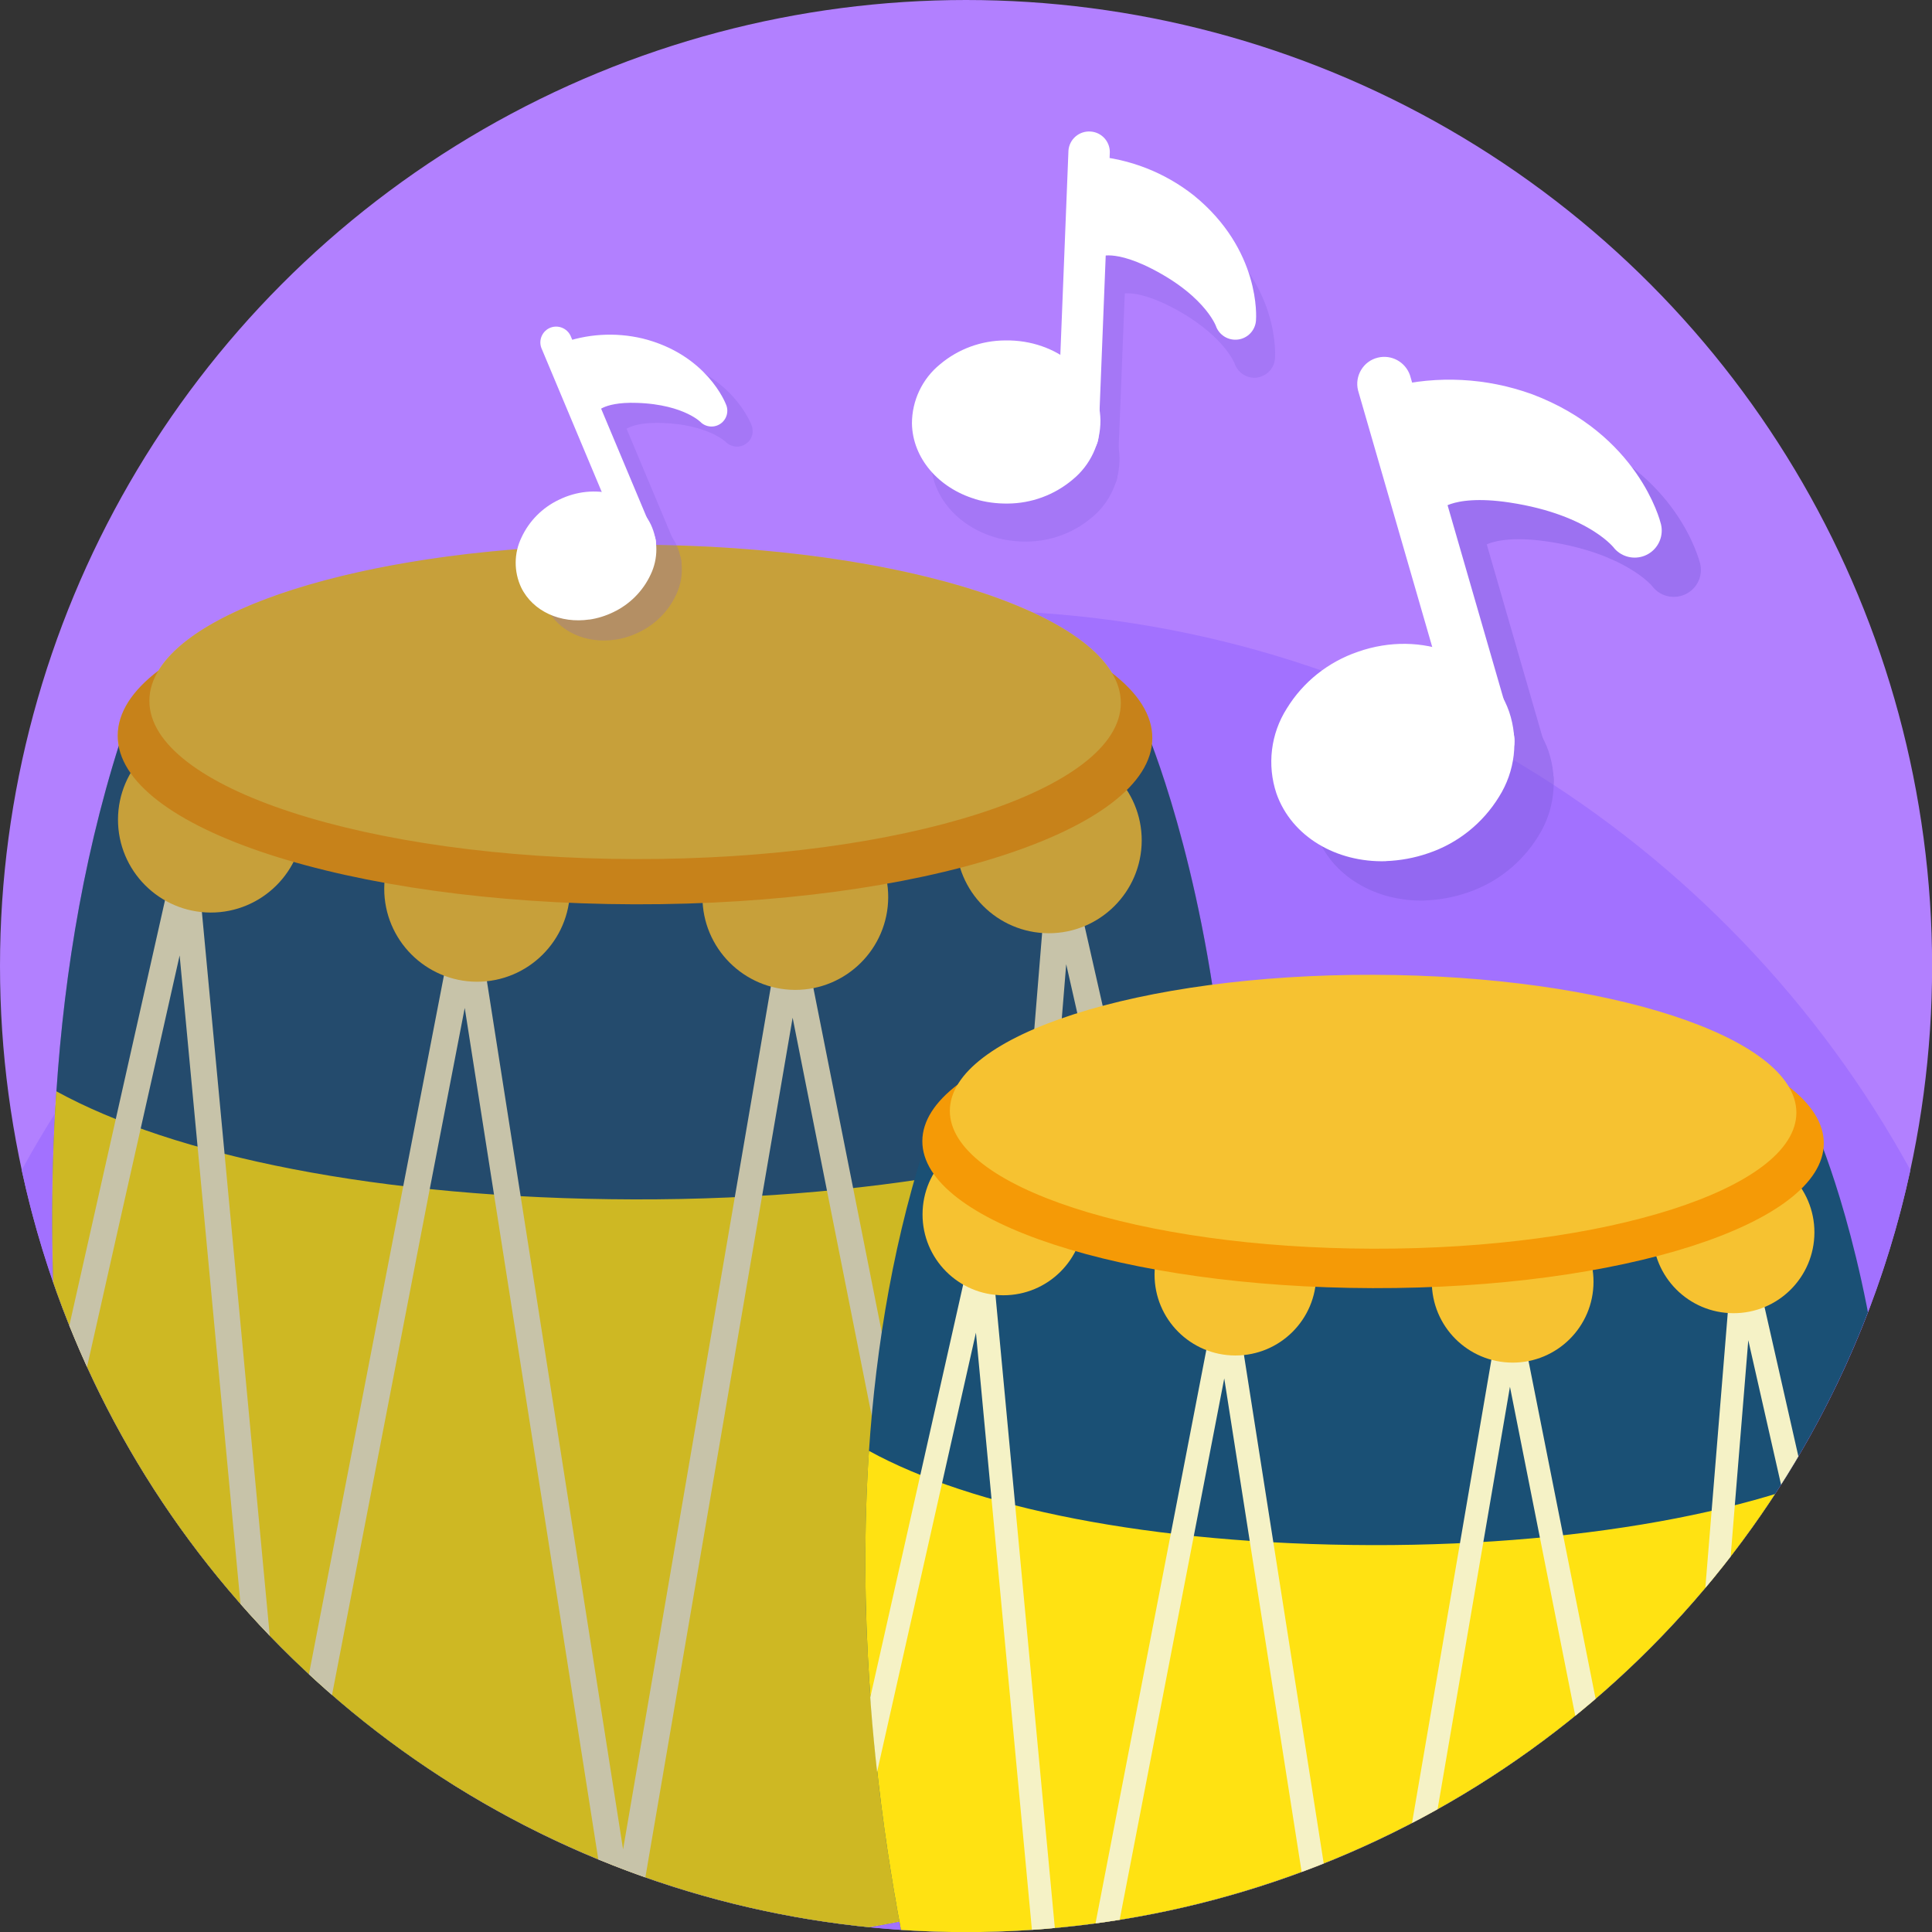 <?xml version="1.0" encoding="UTF-8"?><svg id="Layer_2" xmlns="http://www.w3.org/2000/svg" xmlns:xlink="http://www.w3.org/1999/xlink" viewBox="0 0 189.61 189.61"><rect x="0" y="0" width="189.61" height="189.61" fill="#333333" stroke="none"/><defs><style>.cls-1{fill:none;}.cls-2{stroke-width:3.1px;}.cls-2,.cls-3,.cls-4,.cls-5{fill:#fff;}.cls-2,.cls-4,.cls-5{stroke:#fff;stroke-linecap:round;stroke-linejoin:round;}.cls-6{clip-path:url(#clippath);}.cls-7{fill:#f59a06;}.cls-8{fill:#f6c231;}.cls-9{fill:#f5f2c6;}.cls-10{fill:#ffe212;}.cls-11{fill:#805cde;}.cls-12{fill:#b280ff;}.cls-13{fill:#423c56;}.cls-14{fill:#1a5075;}.cls-15{fill:#a271ff;}.cls-4{stroke-width:5.31px;}.cls-5{stroke-width:4.06px;}.cls-16{opacity:.26;}.cls-17{opacity:.26;}.cls-18{opacity:.43;}</style><clipPath id="clippath"><circle class="cls-1" cx="94.81" cy="94.81" r="94.81"/></clipPath></defs><g id="Layer_1-2"><g><circle class="cls-12" cx="94.81" cy="94.81" r="94.81"/><path class="cls-15" d="M94.81,59.91c-39.96,0-74.73,22.19-92.68,54.92,9.19,42.74,47.19,74.78,92.68,74.78s83.48-32.04,92.68-74.78c-17.95-32.73-52.72-54.92-92.68-54.92Z"/><g class="cls-6"><g><path class="cls-14" d="M62.03,190.94c27.52,.07,49.85-7.1,49.87-16,.02-8.9-22.27-16.18-49.79-16.24-27.52-.07-49.85,7.1-49.87,16-.02,8.9,22.27,16.18,49.79,16.24Z"/><path class="cls-14" d="M12.25,174.7s-16.18-55.87,.25-104.08l99.66,.24s19.66,43.88-.25,104.08l-99.66-.24Z"/><path class="cls-10" d="M120.18,106.67c-11.16,6.63-32.94,11.1-57.97,11.04-25.03-.06-45.22-4.31-56.68-10.61-2.41,36.1,6.71,67.6,6.71,67.6-.02,8.91,22.27,16.18,49.79,16.24,27.53,.07,49.85-7.1,49.87-16,8.87-26.81,9.89-50.37,8.28-68.27h0Z"/><path class="cls-9" d="M105.28,85.82c-.14-.62-.73-1.04-1.35-1-.64,.04-1.15,.55-1.2,1.18l-7.3,89.52-16.49-83.02c-.12-.61-.64-1.03-1.29-1.04-.62,0-1.15,.46-1.26,1.07l-15.24,88.97-14.16-90.29c-.1-.62-.63-1.08-1.25-1.09-.65,0-1.17,.43-1.29,1.05l-16.48,85.31-8.54-91.06c-.06-.63-.57-1.13-1.2-1.17-.63-.05-1.2,.39-1.34,1.01l-11.17,49.65c.21,2.89,.47,5.69,.77,8.36l11.14-49.5,8.63,91.95c0,.08,.02,.17,.05,.24,.66,.22,1.34,.44,2.04,.65,.24-.19,.41-.45,.47-.77l16.79-86.92,14.24,90.78c.1,.63,.64,1.09,1.27,1.09h0c.63,0,1.17-.45,1.28-1.07l15.39-89.84,16.93,85.24c.13,.63,.7,1.07,1.34,1.04,.64-.04,1.16-.54,1.21-1.19l7.37-90.34,13.13,57.92c.13-.65,.25-1.3,.37-1.94,0,0,0-.02,0-.03,.15-.81,.29-1.62,.42-2.42,.03-.16,.05-.33,.08-.49,.1-.59,.19-1.18,.28-1.76l-13.62-60.07Z"/><path class="cls-8" d="M20.67,89.56c5.03,.01,9.12-4.06,9.14-9.09,.01-5.03-4.06-9.12-9.09-9.14-5.03-.01-9.12,4.06-9.14,9.09-.01,5.03,4.06,9.12,9.09,9.14Z"/><path class="cls-8" d="M46.8,96.35c5.03,.01,9.12-4.06,9.14-9.09,.01-5.03-4.06-9.12-9.09-9.14-5.03-.01-9.12,4.06-9.14,9.09-.01,5.03,4.06,9.12,9.09,9.14Z"/><path class="cls-8" d="M78.03,97.15c5.03,.01,9.12-4.06,9.14-9.09,.01-5.03-4.06-9.12-9.09-9.14s-9.12,4.06-9.14,9.09c-.01,5.03,4.06,9.12,9.09,9.14Z"/><path class="cls-8" d="M102.91,91.59c5.03,.01,9.12-4.06,9.14-9.09,.01-5.03-4.06-9.12-9.09-9.14-5.03-.01-9.12,4.06-9.14,9.09-.01,5.03,4.06,9.12,9.09,9.14Z"/><path class="cls-7" d="M62.28,88.75c28.04,.07,50.79-7.23,50.81-16.31,.02-9.07-22.69-16.48-50.73-16.55-28.04-.07-50.79,7.23-50.81,16.31-.02,9.07,22.69,16.48,50.73,16.55Z"/><path class="cls-8" d="M62.29,84.31c26.33,.06,47.69-6.79,47.71-15.31,.02-8.52-21.3-15.48-47.63-15.54-26.33-.06-47.69,6.79-47.71,15.31-.02,8.52,21.3,15.48,47.63,15.54Z"/><g class="cls-17"><path class="cls-13" d="M113.04,73.07c.02-.21,.05-.42,.05-.63,0-2.27-1.4-4.42-3.96-6.39-4.23-7.12-23.55-12.53-46.76-12.59-23.21-.06-42.54,5.26-46.82,12.36-2.57,1.95-3.99,4.11-3.99,6.37,0,.33,.04,.66,.1,.99-15.02,47.6,.59,101.49,.59,101.49-.02,8.91,22.27,16.18,49.79,16.24,27.53,.07,49.85-7.1,49.87-16,17.31-52.32,4.72-92.29,1.14-101.86h0Z"/></g></g><g><path class="cls-14" d="M134.51,215.45c23.98,.06,43.43-6.19,43.45-13.94,.02-7.76-19.4-14.1-43.38-14.15-23.98-.06-43.43,6.18-43.45,13.94-.02,7.76,19.4,14.1,43.38,14.15Z"/><path class="cls-14" d="M91.13,201.3s-14.1-48.67,.22-90.67l86.83,.21s17.13,38.23-.22,90.67l-86.83-.21Z"/><path class="cls-10" d="M185.17,142.03c-9.72,5.78-28.7,9.66-50.51,9.61-21.8-.05-39.4-3.76-49.38-9.25-2.1,31.45,5.85,58.9,5.85,58.9-.02,7.75,19.41,14.1,43.38,14.15,23.97,.06,43.43-6.19,43.45-13.94,7.72-23.36,8.61-43.88,7.21-59.48Z"/><path class="cls-9" d="M172.19,123.87c-.12-.54-.63-.92-1.18-.88-.56,.04-1,.48-1.05,1.03l-6.36,77.97-14.36-72.31c-.1-.53-.57-.91-1.11-.91,0,0-.01,0-.02,0-.54,0-1.01,.4-1.1,.94l-13.28,77.5-12.34-78.66c-.08-.54-.55-.94-1.1-.95-.57-.01-1.02,.38-1.13,.91l-14.36,74.31-7.44-79.33c-.05-.55-.5-.99-1.05-1.02-.57-.05-1.05,.34-1.17,.88l-9.73,43.24c.02,.29,.04,.58,.06,.86,0,0,0,0,0,0,.17,2.22,.38,4.38,.61,6.45l9.7-43.11,7.51,80.1c0,.07,.04,.14,.06,.21,.57,.19,1.16,.38,1.76,.56,.21-.16,.36-.39,.41-.66l14.63-75.72,12.4,79.08c.09,.55,.55,.95,1.11,.95h0c.55,0,1.02-.4,1.12-.94l13.41-78.27,14.74,74.26c.11,.55,.6,.94,1.17,.91,.56-.03,1.01-.47,1.06-1.04l6.42-78.7,11.44,50.44c.03-.18,.07-.36,.11-.54,.06-.33,.13-.66,.19-.99,.07-.37,.13-.74,.2-1.12,.06-.33,.12-.67,.17-1,.06-.37,.12-.73,.18-1.1,.05-.33,.11-.67,.16-1,0-.02,0-.03,0-.05l-11.86-52.33Z"/><path class="cls-8" d="M98.46,127.12c4.38,.01,7.94-3.53,7.95-7.92,.01-4.38-3.53-7.94-7.92-7.95-4.38-.01-7.94,3.53-7.95,7.92-.01,4.38,3.53,7.94,7.92,7.95Z"/><path class="cls-8" d="M121.23,133.03c4.38,.01,7.94-3.53,7.95-7.92,.01-4.38-3.53-7.94-7.92-7.95-4.38-.01-7.94,3.53-7.95,7.92-.01,4.38,3.53,7.94,7.92,7.95Z"/><path class="cls-8" d="M148.44,133.73c4.38,.01,7.94-3.53,7.95-7.92,.01-4.38-3.53-7.94-7.92-7.95-4.38-.01-7.94,3.53-7.95,7.92-.01,4.38,3.53,7.94,7.92,7.95Z"/><path class="cls-8" d="M170.12,128.88c4.38,.01,7.94-3.53,7.95-7.92,.01-4.38-3.53-7.94-7.92-7.95-4.38-.01-7.94,3.53-7.95,7.92-.01,4.38,3.53,7.94,7.92,7.95Z"/><path class="cls-7" d="M134.72,126.42c24.43,.06,44.25-6.3,44.27-14.21,.02-7.91-19.77-14.37-44.2-14.43-24.43-.06-44.25,6.3-44.27,14.21-.02,7.91,19.77,14.37,44.2,14.43Z"/><path class="cls-8" d="M134.73,122.55c22.94,.06,41.55-5.92,41.57-13.34,.02-7.42-18.57-13.49-41.51-13.54-22.94-.06-41.55,5.92-41.57,13.34-.02,7.42,18.57,13.49,41.51,13.54Z"/></g></g><g><g class="cls-16"><path class="cls-11" d="M107.06,48.48c-.88-.27-1.48-1.1-1.44-2.03l1.11-27.95c.09-1.12,1.07-1.95,2.19-1.86,1.06,.08,1.87,.96,1.87,2.02l-1.11,27.95c-.05,1.12-.99,1.99-2.11,1.95-.17,0-.33-.04-.49-.08h-.02Z"/><path class="cls-11" d="M108.99,21.06c3.2,.25,6.24,1.44,8.77,3.43,5.82,4.73,5.35,10.55,5.35,10.55,0,0-1.19-3.65-7.33-6.77-4.72-2.4-6.66-1.21-6.66-1.21l-.11-5.99h0Z"/><path class="cls-11" d="M123.74,36.97c-.13,.04-.27,.07-.4,.09-.96,.11-1.86-.47-2.17-1.39,0,0-1.15-2.96-6.33-5.6-2.95-1.5-4.4-1.31-4.75-1.23-.58,.46-1.25,.47-1.95,.17-.72-.32-1.05-1.13-1.07-1.92l-.11-5.99c0-.58,.22-1.12,.64-1.51,.41-.39,.98-.6,1.55-.55,3.61,.28,7.02,1.61,9.87,3.86,6.6,5.35,6.13,12.03,6.11,12.3-.07,.83-.62,1.51-1.39,1.76h0Zm-12.65-12.22c1.37,.08,3.22,.51,5.59,1.71,.2,.1,.38,.2,.57,.3-.25-.23-.5-.46-.79-.68-1.59-1.26-3.43-2.15-5.41-2.63l.02,1.3h0Z"/><path class="cls-11" d="M97.56,52.7c-3.54-1.07-6.13-3.97-6.19-7.41,0-2.25,1.01-4.38,2.75-5.8,1.79-1.51,4.05-2.34,6.4-2.35,5.09-.09,9.3,3.43,9.35,7.85,.01,2.25-.99,4.39-2.73,5.81-1.79,1.51-4.05,2.34-6.39,2.35-1.08,.01-2.16-.13-3.19-.44h0Z"/></g><path class="cls-3" d="M105.19,44.75c-.88-.27-1.48-1.1-1.44-2.03l1.11-27.95c.09-1.12,1.07-1.95,2.19-1.86,1.06,.08,1.87,.96,1.87,2.02l-1.11,27.95c-.05,1.12-.99,1.99-2.11,1.95-.17,0-.33-.04-.49-.08h-.02Z"/><path class="cls-5" d="M107.12,17.33c3.2,.25,6.24,1.44,8.77,3.43,5.82,4.73,5.35,10.55,5.35,10.55,0,0-1.19-3.65-7.33-6.77-4.72-2.4-6.66-1.21-6.66-1.21l-.11-5.99h0Z"/><path class="cls-3" d="M95.69,48.97c-3.54-1.07-6.13-3.97-6.19-7.41,0-2.25,1.01-4.38,2.75-5.8,1.79-1.51,4.05-2.34,6.4-2.35,5.09-.09,9.3,3.43,9.35,7.85,.01,2.25-.99,4.39-2.73,5.81-1.79,1.51-4.05,2.34-6.39,2.35-1.08,.01-2.16-.13-3.19-.44h0Z"/></g><g><g class="cls-18"><path class="cls-11" d="M149.91,79.23c-1.21,.03-2.29-.76-2.62-1.92l-10.16-35.14c-.35-1.42,.52-2.87,1.94-3.21,1.35-.33,2.71,.43,3.16,1.73l10.16,35.14c.4,1.41-.41,2.88-1.82,3.29-.21,.06-.42,.09-.64,.1h-.02Z"/><path class="cls-11" d="M140.99,44.39c4.08-1.01,8.34-.79,12.3,.64,9.18,3.46,10.99,10.89,10.99,10.89,0,0-2.99-4.04-11.9-5.38-6.84-1.03-8.77,1.25-8.77,1.25l-2.61-7.39h0Z"/><path class="cls-11" d="M165.86,58.05c-.14,.11-.3,.2-.47,.28-1.14,.53-2.51,.19-3.26-.83,0,0-2.65-3.2-10.16-4.34-4.28-.65-6,.19-6.41,.44-.53,.81-1.36,1.1-2.35,1.01-1.03-.1-1.78-.97-2.12-1.94l-2.61-7.39c-.25-.71-.18-1.49,.17-2.14,.35-.65,.97-1.14,1.7-1.32,4.59-1.14,9.39-.89,13.84,.73,10.4,3.92,12.57,12.39,12.66,12.75,.26,1.06-.15,2.13-1,2.76h0Zm-20.74-9.95c1.74-.47,4.21-.7,7.65-.19,.28,.04,.56,.09,.83,.14-.4-.18-.81-.36-1.26-.52-2.5-.91-5.15-1.26-7.8-1.03l.57,1.61h0Z"/><path class="cls-11" d="M139.87,88.38c-4.84,.14-9.25-2.4-10.74-6.65-.93-2.79-.56-5.86,1.02-8.34,1.6-2.61,4.07-4.57,6.97-5.56,6.27-2.21,12.96,.42,14.85,5.88,.94,2.78,.58,5.85-.99,8.34-1.6,2.61-4.06,4.58-6.96,5.55-1.33,.46-2.74,.72-4.15,.77h0Z"/></g><path class="cls-3" d="M146.06,75.37c-1.21,.03-2.29-.76-2.62-1.92l-10.16-35.14c-.35-1.42,.52-2.87,1.94-3.21,1.35-.33,2.71,.43,3.16,1.73l10.16,35.14c.4,1.41-.41,2.88-1.82,3.29-.21,.06-.42,.09-.64,.1h-.02Z"/><path class="cls-4" d="M137.14,40.54c4.08-1.01,8.34-.79,12.3,.64,9.18,3.46,10.99,10.89,10.99,10.89,0,0-2.99-4.04-11.9-5.38-6.84-1.03-8.77,1.25-8.77,1.25l-2.61-7.39h0Z"/><path class="cls-3" d="M136.01,84.52c-4.84,.14-9.25-2.4-10.74-6.65-.93-2.79-.56-5.86,1.02-8.34,1.6-2.61,4.07-4.57,6.97-5.56,6.27-2.21,12.96,.42,14.85,5.88,.94,2.78,.58,5.85-.99,8.34-1.6,2.61-4.06,4.58-6.96,5.55-1.33,.46-2.74,.72-4.15,.77h0Z"/></g><g><g class="cls-16"><path class="cls-11" d="M65.55,56.79c-.7,.1-1.38-.29-1.65-.94l-8.27-19.72c-.3-.8,.11-1.7,.91-2,.76-.28,1.6,.07,1.95,.79l8.27,19.72c.33,.79-.04,1.7-.83,2.03-.12,.05-.24,.08-.37,.1h0Z"/><path class="cls-11" d="M58.02,37.16c2.3-.86,4.79-1.02,7.19-.45,5.56,1.39,7.12,5.58,7.12,5.58,0,0-2.01-2.15-7.27-2.32-4.04-.14-5.01,1.32-5.01,1.32l-2.02-4.12h0Z"/><path class="cls-11" d="M73.39,43.41c-.08,.07-.16,.13-.25,.19-.63,.39-1.44,.28-1.95-.26,0,0-1.76-1.68-6.2-1.83-2.53-.09-3.47,.52-3.69,.69-.25,.51-.72,.73-1.3,.75-.6,.01-1.1-.45-1.36-.98l-2.02-4.12c-.19-.4-.21-.85-.05-1.25,.16-.4,.49-.73,.9-.88,2.59-.97,5.39-1.15,8.09-.51,6.3,1.58,8.14,6.35,8.21,6.55,.22,.6,.06,1.25-.39,1.67h0Zm-12.72-4.38c.98-.39,2.4-.69,4.43-.62,.17,0,.33,.01,.49,.02-.24-.08-.5-.15-.76-.22-1.51-.36-3.08-.38-4.6-.07l.44,.89h0Z"/><path class="cls-11" d="M60.34,62.78c-2.8,.41-5.53-.77-6.69-3.14-.73-1.56-.72-3.36,.03-4.91,.75-1.62,2.05-2.93,3.67-3.7,3.49-1.71,7.55-.63,9.02,2.42,.73,1.55,.73,3.36-.01,4.91-.75,1.62-2.05,2.93-3.67,3.7-.74,.36-1.54,.61-2.36,.73h0Z"/></g><path class="cls-3" d="M63.05,54.81c-.7,.1-1.38-.29-1.65-.94l-8.27-19.72c-.3-.8,.11-1.7,.91-2,.76-.28,1.6,.07,1.95,.79l8.27,19.72c.33,.79-.04,1.7-.83,2.03-.12,.05-.24,.08-.37,.1h0Z"/><path class="cls-2" d="M55.52,35.18c2.3-.86,4.79-1.02,7.19-.45,5.56,1.39,7.12,5.58,7.12,5.58,0,0-2.01-2.15-7.27-2.32-4.04-.14-5.01,1.32-5.01,1.32l-2.02-4.12h0Z"/><path class="cls-3" d="M57.84,60.8c-2.8,.41-5.53-.77-6.69-3.14-.73-1.56-.72-3.36,.03-4.91,.75-1.62,2.05-2.93,3.67-3.7,3.49-1.71,7.55-.63,9.02,2.42,.73,1.55,.73,3.36-.01,4.91-.75,1.62-2.05,2.93-3.67,3.7-.74,.36-1.54,.61-2.36,.73h0Z"/></g></g></g></svg>